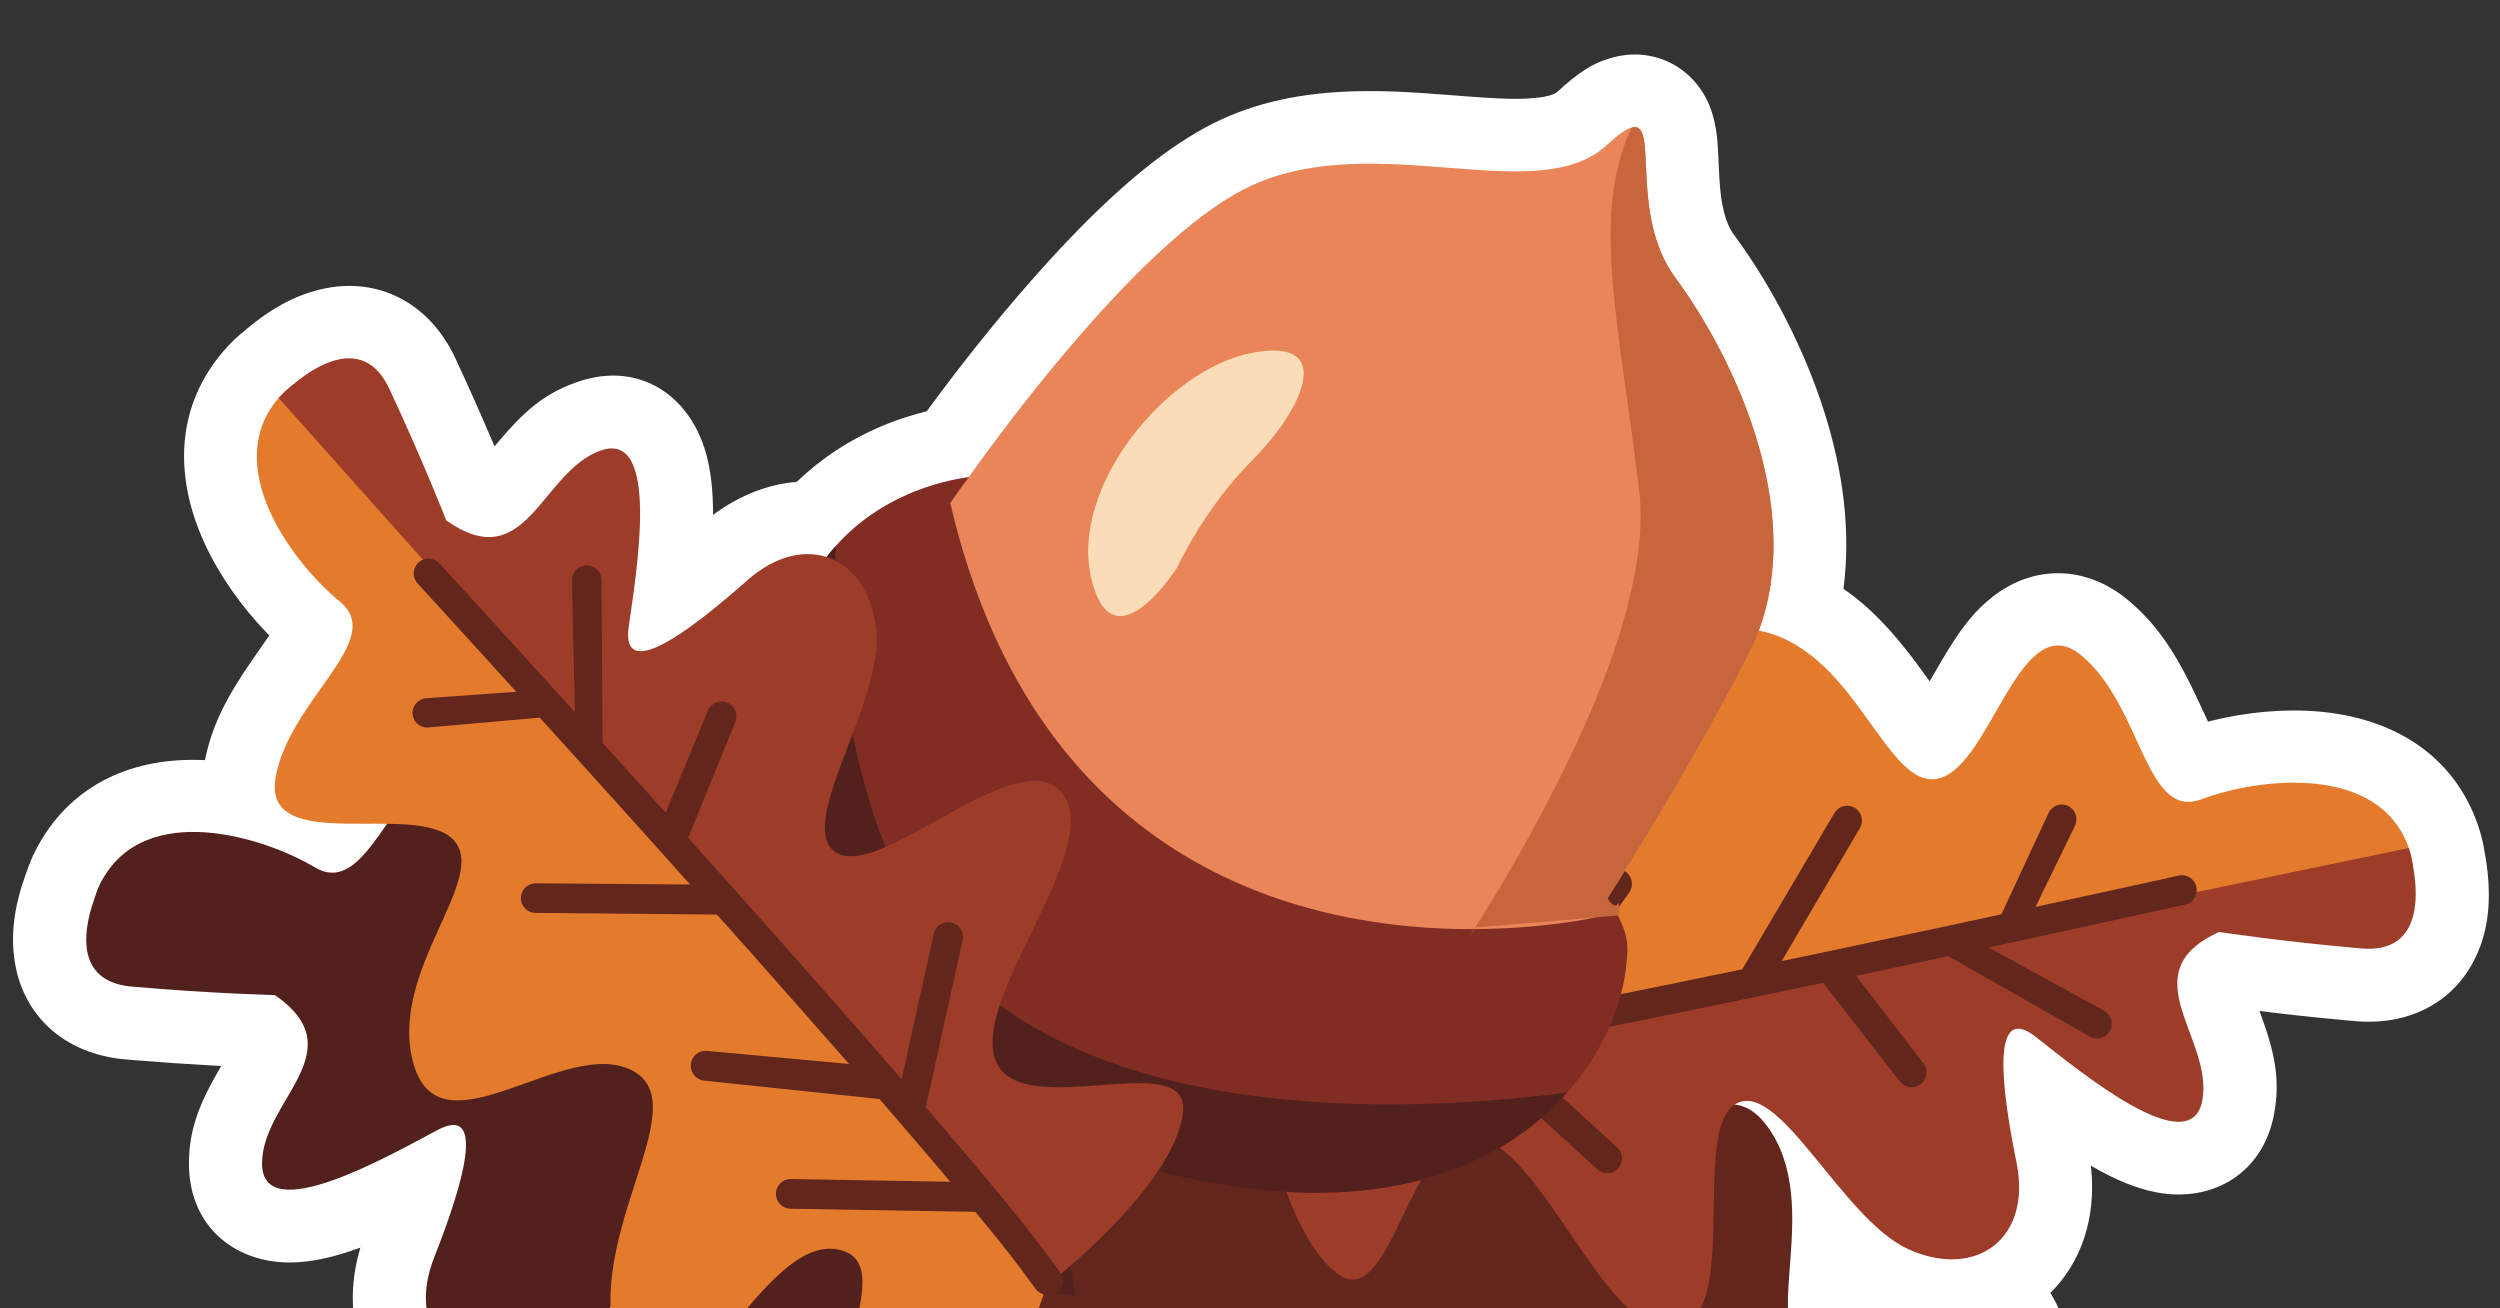 <?xml version="1.0" encoding="UTF-8"?>
<svg width="430px" height="225px" viewBox="0 0 430 225" version="1.1" xmlns="http://www.w3.org/2000/svg" xmlns:xlink="http://www.w3.org/1999/xlink">
    <rect x="0" y="0" width="430" height="225" fill="#333333" stroke="none"/>
    <title>decoration-3</title>
    <g id="decoration-3" stroke="none" stroke-width="1" fill="none" fill-rule="evenodd">
        <g id="Group" transform="translate(-1.01, 9.046)">
            <g id="Thanksgiving/Stickers/Nut" transform="translate(214.544, 154.336) scale(-1, -1) translate(-214.544, -154.336) ">
                <path d="M109.9,4.421 C105.997,7.731 103.886,11.223 101.772,16.618 L101.398,17.59 C101.274,17.921 101.148,18.258 101.023,18.603 L100.763,19.321 L100.012,18.514 C96.669,14.938 93.07,11.205 89.29,7.424 C81.719,-0.146 71.888,-1.232 63.715,3.964 L63.251,4.267 C59.269,6.925 56.308,10.557 53.845,14.807 L53.467,15.471 L53.734,15.046 C52.797,16.498 52.014,18.081 51.366,19.79 C46.952,31.44 50.573,42.651 59.209,51.615 L59.676,52.092 C63.907,56.353 69.262,60.04 74.693,62.726 L75.513,63.122 L75.408,63.525 L74.312,67.598 C74.26,67.796 74.208,67.992 74.158,68.185 L73.869,69.316 L73.604,70.396 C72.845,73.57 72.406,76.161 72.191,79.038 C71.96,82.134 72.078,85.129 72.621,88.073 L72.696,88.46 C73.181,90.859 74.02,93.019 75.156,94.903 L75.425,95.335 L75.307,95.45 C70.266,100.487 67.472,107.997 68.414,116.905 L68.451,117.225 L67.975,116.949 C64.18,114.777 60.696,113.315 57.217,112.642 C47.707,110.802 38.857,115.759 36.932,126.118 C35.867,131.865 36.777,136.502 39.119,142.946 L39.443,143.828 L37.207,143.556 L35.162,143.317 L33.061,143.081 L30.907,142.85 C30.544,142.811 30.179,142.773 29.812,142.736 L27.585,142.512 C27.21,142.475 26.833,142.439 26.454,142.403 L24.161,142.19 C23.775,142.155 23.388,142.12 22.999,142.086 C14.061,141.3 6.529,145.004 2.664,152.296 C0.161,157.018 -0.355,162.118 0.204,167.612 L0.255,168.088 L0.332,168.708 C0.437,169.525 0.56,170.298 0.7,171.052 L0.734,171.231 L0.667,170.751 C0.884,172.464 1.303,174.18 1.906,175.904 C6.023,187.663 16.012,193.926 28.397,195.249 L29.099,195.318 C35.201,195.872 41.81,195.219 47.787,193.727 L48.298,193.596 L50.002,197.248 L50.626,198.572 L51.136,199.635 L51.237,199.84 C54.349,206.132 57.53,210.767 62.135,214.567 C69.358,220.527 78.29,220.566 85.28,215.123 C88.232,212.825 90.331,210.224 92.832,206.203 L93.395,205.285 L93.975,204.318 L94.573,203.299 L96.173,200.524 L98.16,203.253 L98.814,204.134 L99.196,204.638 C102.891,209.475 106.521,213.301 110.586,216.143 L111.006,216.432 L110.992,216.545 C109.733,226.279 111.01,236.553 114.338,247.008 C117.769,257.786 123.326,268.378 129.383,276.707 L129.772,277.236 L129.954,277.49 L129.929,277.453 C130.6,278.405 131.133,279.631 131.532,281.19 L131.634,281.604 L131.728,282.015 L131.814,282.428 L131.893,282.847 L131.965,283.277 L132.031,283.724 L132.12,284.433 L132.199,285.206 L132.247,285.763 L132.292,286.361 L132.334,287.003 L132.396,288.061 L132.568,291.641 L132.627,292.622 L132.67,293.214 L132.718,293.766 L132.771,294.285 L132.832,294.781 L132.902,295.26 C132.927,295.419 132.953,295.576 132.981,295.733 L133.072,296.207 L133.175,296.689 C133.193,296.771 133.212,296.853 133.231,296.937 C133.749,299.157 134.589,301.191 136.165,303.169 C138.718,306.374 142.557,308.313 146.789,308.344 L147.045,308.344 L147.424,308.333 C147.588,308.328 147.751,308.319 147.914,308.307 L148.418,308.262 C149.085,308.189 149.738,308.071 150.376,307.911 L150.471,307.884 L150.323,307.923 C153.998,307.043 156.763,305.123 160.205,301.923 C160.535,301.615 161.215,301.315 162.441,301.09 L162.896,301.014 L163.399,300.945 C163.662,300.912 163.944,300.882 164.246,300.855 L164.918,300.802 L165.649,300.759 L166.399,300.731 L167.183,300.718 L167.803,300.719 L168.687,300.733 L169.402,300.755 L170.169,300.785 L171.285,300.841 L172.852,300.935 L175.836,301.144 L180.337,301.488 L183.045,301.683 L184.514,301.779 L186.328,301.883 L187.185,301.925 L188.015,301.96 L188.825,301.99 L190.013,302.022 L191.183,302.042 L192.355,302.048 L193.145,302.045 L193.545,302.041 C202.618,301.946 210.477,300.569 217.789,297.269 C225.583,293.741 233.841,287.173 242.707,278.106 L243.867,276.909 C244.061,276.707 244.255,276.504 244.449,276.3 L245.62,275.061 C245.815,274.853 246.011,274.643 246.207,274.432 L247.389,273.151 C247.783,272.72 248.179,272.284 248.577,271.844 L249.772,270.509 L250.758,269.395 C256.993,262.305 263.085,254.608 268.396,247.373 L268.69,246.97 L268.881,246.924 C276.614,244.997 284.077,241.311 290.469,235.374 L291.037,234.836 L291.112,234.831 C295.992,234.426 300.825,232.521 305.217,229.326 L305.44,229.16 L305.439,229.631 C305.45,233.323 305.793,236.573 306.579,239.508 C306.973,240.979 307.499,242.371 308.145,243.662 L308.429,244.21 C312.263,251.335 319.846,255.179 328.914,251.974 L329.352,251.815 C334.698,249.832 338.034,246.874 342.511,241.551 L343.019,240.942 L343.45,241.957 C345.366,246.46 347.469,251.197 349.727,256.041 C354.249,265.741 363.115,270.12 372.575,268.029 L373.114,267.903 C377.767,266.766 381.792,264.363 385.562,261.211 L386.142,260.717 L385.748,261.024 C387.126,259.98 388.404,258.76 389.598,257.375 C397.736,247.935 398.172,236.164 393.127,224.791 L392.859,224.199 C390.317,218.69 386.496,213.341 382.26,208.934 L381.757,208.417 L384.44,204.567 L384.856,203.966 C389.097,197.8 391.619,192.928 392.797,187.092 L392.82,186.973 L392.906,186.977 C404.942,187.54 415.473,183.058 421.417,172.467 L421.708,171.935 C422.277,170.869 422.763,169.792 423.163,168.702 L423.379,168.082 L423.646,167.367 C425.386,162.574 426.272,157.798 425.618,152.847 C424.35,143.254 417.197,136.431 406.525,135.505 L405,135.375 C400.497,135 396.107,134.702 391.912,134.473 L390.024,134.374 L390.312,133.88 L390.669,133.263 C393.957,127.513 395.628,123.076 395.579,117.367 C395.481,106.388 387.14,100.11 377.18,100.599 L376.684,100.628 C373.531,100.843 370.237,101.642 366.612,102.945 L366.087,103.136 L366.18,102.823 C372.059,82.383 355.819,66.045 334.611,71.469 L334.188,71.582 C332.641,72.004 331.165,72.533 329.703,73.187 L329.588,73.239 L329.443,73.04 C326.121,68.549 321.671,65.819 316.714,65.448 L316.657,65.196 C315.102,58.564 310.992,53.26 303.989,51.138 L303.572,51.015 C297.598,49.322 291.897,50.689 286.409,53.971 L286.063,54.18 L286.026,54.152 C284.817,53.293 283.502,52.519 282.08,51.837 L281.693,51.654 C272.933,47.612 264.232,49.624 257.057,55.614 L256.772,55.855 L256.676,55.733 C251.626,49.476 243.521,47.272 235.56,51.551 L235.122,51.791 C233.231,52.847 231.425,54.155 229.678,55.699 L229.525,55.837 L229.537,55.393 C229.585,53.198 229.523,51.234 229.336,49.277 C228.616,41.717 225.974,35.565 219.874,31.619 C212.931,27.095 205.32,28.057 198.643,32.325 L198.256,32.576 C195.049,34.691 192.171,37.402 188.602,41.344 L188.102,41.898 L188.1,41.339 C188.097,40.913 188.093,40.494 188.086,40.081 L188.062,38.864 L188.026,37.684 C188.012,37.298 187.996,36.917 187.977,36.542 L187.915,35.433 C187.558,29.794 186.631,25.468 184.642,21.306 L184.338,20.689 C174.678,1.533 152.064,-0.167 140.287,17.29 L140.109,17.557 L140.092,17.506 C138.638,13.463 136.983,10.128 134.879,7.376 C128.844,-0.515 118.687,-2.814 110.241,4.137 L109.9,4.421 Z" id="Path" fill="#FFFFFF" fill-rule="nonzero"></path>
                <g id="Group" transform="translate(205.052, 59.494)" fill="#52201D">
                    <g id="Thanksgiving/Stuffs/Leaf4" transform="translate(95.42, 76.032) scale(-1, 1) rotate(-50) translate(-95.42, -76.032) ">
                        <path d="M176.907,101.562 C176.907,101.562 181.857,153.234 161.998,151.237 C142.109,149.269 155.05,113.489 141.125,116.471 C127.229,119.452 128.213,163.163 113.301,147.271 C98.392,131.379 110.826,101.562 97.918,99.594 C85.006,97.597 72.065,124.909 62.135,111.521 C52.206,98.104 63.623,76.725 55.187,72.76 C46.749,68.794 25.369,86.684 22.894,73.266 C20.419,59.849 32.823,44.434 22.894,40.975 C12.964,37.487 -4.42,26.067 1.037,11.666 C6.494,-2.736 22.387,15.631 22.387,15.631 L142.616,78.723 L176.907,101.562" id="Fill-2764"></path>
                        <path d="M18.421,3.705 C8.491,-6.224 1.037,11.666 1.037,11.666 L178.912,107.339 C178.912,107.339 191.817,86.177 189.312,74.25 C186.837,62.324 163.996,85.193 156.034,76.725 C148.073,68.287 161.011,35.996 151.054,29.556 C141.125,23.085 127.229,53.379 118.284,52.395 C109.338,51.411 116.793,25.56 111.336,14.14 C105.849,2.721 93.919,1.737 87.478,13.634 C81.01,25.56 73.079,37.487 71.081,28.065 C69.083,18.613 64.61,-5.717 56.168,1.23 C47.733,8.177 51.696,26.067 35.328,21.595 C35.328,21.595 28.351,13.634 18.421,3.705 Z" id="Fill-2765"></path>
                        <path d="M37.651,35.161 C49.939,41.601 80.951,57.822 110.919,74.042 C125.917,82.152 140.648,90.232 152.635,97.09 C158.658,100.519 163.966,103.62 168.29,106.273 C170.57,107.667 173.053,109.275 175.738,111.098 C176.917,111.899 178.516,111.639 179.382,110.507 C180.192,109.449 179.99,107.934 178.931,107.124 C178.893,107.095 178.854,107.067 178.814,107.04 C175.238,104.629 171.968,102.525 169.005,100.727 C150.398,89.516 116.823,71.299 87.836,55.854 C69.41,46.053 52.384,37.084 36.759,28.946 C35.509,28.295 33.968,28.78 33.316,30.031 C33.316,30.031 33.316,30.032 33.315,30.033 C32.665,31.285 33.152,32.827 34.404,33.478 C34.404,33.478 34.405,33.478 34.405,33.478 C35.351,33.969 36.433,34.53 37.651,35.161 Z" id="Fill-2766"></path>
                        <path d="M44.61,56.119 L62.619,47.706 L62.619,47.706 L59.123,44.106 L42.568,51.506 C41.284,52.08 40.706,53.584 41.276,54.87 C41.833,56.129 43.306,56.697 44.565,56.14 C44.58,56.133 44.595,56.126 44.61,56.119 Z" id="Fill-2767"></path>
                        <path d="M72.855,79.782 L102.748,69.211 L102.748,69.211 L101.019,64.381 L71.155,74.979 C69.829,75.45 69.135,76.905 69.605,78.231 C70.074,79.557 71.529,80.251 72.855,79.782 Z" id="Fill-2768"></path>
                        <path d="M109.97,96.978 L140.148,89.449 L140.148,89.449 L136.503,84.686 L108.68,91.997 C107.313,92.357 106.494,93.754 106.848,95.122 C107.203,96.492 108.596,97.321 109.97,96.978 Z" id="Fill-2769"></path>
                        <path d="M131.464,112.596 L164.003,101.376 L164.003,101.376 L157.674,98.163 L129.794,107.767 C128.462,108.226 127.753,109.679 128.212,111.011 C128.213,111.012 128.213,111.013 128.213,111.014 C128.675,112.348 130.13,113.056 131.464,112.596 Z" id="Fill-2770"></path>
                        <path d="M138.447,59.714 L142.175,87.875 L142.175,87.875 L147.625,90.292 L143.486,59.058 C143.302,57.666 142.025,56.686 140.633,56.867 C139.244,57.048 138.265,58.32 138.446,59.709 C138.446,59.711 138.446,59.713 138.447,59.714 Z" id="Fill-2771"></path>
                        <path d="M88.804,36.965 L87.899,58.239 L87.899,58.239 L92.997,61.429 L93.915,37.174 C93.968,35.765 92.871,34.578 91.462,34.52 C90.053,34.462 88.864,35.556 88.804,36.965 Z" id="Fill-2772"></path>
                        <path d="M59.187,23.919 L68.695,48.34 L68.695,48.34 L74.547,50.688 L63.921,22.084 C63.435,20.778 61.983,20.113 60.677,20.598 C60.666,20.602 60.655,20.606 60.644,20.611 C59.329,21.12 58.676,22.6 59.185,23.915 C59.186,23.916 59.186,23.918 59.187,23.919 Z" id="Fill-2773"></path>
                    </g>
                </g>
                <g id="Thanksgiving/Stuffs/Leaf4" transform="translate(62.023, 12.544)" fill="#62261D">
                    <path d="M176.907,101.562 C176.907,101.562 181.857,153.234 161.998,151.237 C142.109,149.269 155.05,113.489 141.125,116.471 C127.229,119.452 128.213,163.163 113.301,147.271 C98.392,131.379 110.826,101.562 97.918,99.594 C85.006,97.597 72.065,124.909 62.135,111.521 C52.206,98.104 63.623,76.725 55.187,72.76 C46.749,68.794 25.369,86.684 22.894,73.266 C20.419,59.849 32.823,44.434 22.894,40.975 C12.964,37.487 -4.42,26.067 1.037,11.666 C6.494,-2.736 22.387,15.631 22.387,15.631 L142.616,78.723 L176.907,101.562" id="Fill-2764"></path>
                    <path d="M18.421,3.705 C8.491,-6.224 1.037,11.666 1.037,11.666 L178.912,107.339 C178.912,107.339 191.817,86.177 189.312,74.25 C186.837,62.324 163.996,85.193 156.034,76.725 C148.073,68.287 161.011,35.996 151.054,29.556 C141.125,23.085 127.229,53.379 118.284,52.395 C109.338,51.411 116.793,25.56 111.336,14.14 C105.849,2.721 93.919,1.737 87.478,13.634 C81.01,25.56 73.079,37.487 71.081,28.065 C69.083,18.613 64.61,-5.717 56.168,1.23 C47.733,8.177 51.696,26.067 35.328,21.595 C35.328,21.595 28.351,13.634 18.421,3.705 Z" id="Fill-2765"></path>
                    <path d="M37.651,35.161 C49.939,41.601 80.951,57.822 110.919,74.042 C125.917,82.152 140.648,90.232 152.635,97.09 C158.658,100.519 163.966,103.62 168.29,106.273 C170.57,107.667 173.053,109.275 175.738,111.098 C176.917,111.899 178.516,111.639 179.382,110.507 C180.192,109.449 179.99,107.934 178.931,107.124 C178.893,107.095 178.854,107.067 178.814,107.04 C175.238,104.629 171.968,102.525 169.005,100.727 C150.398,89.516 116.823,71.299 87.836,55.854 C69.41,46.053 52.384,37.084 36.759,28.946 C35.509,28.295 33.968,28.78 33.316,30.031 C33.316,30.031 33.316,30.032 33.315,30.033 C32.665,31.285 33.152,32.827 34.404,33.478 C34.404,33.478 34.405,33.478 34.405,33.478 C35.351,33.969 36.433,34.53 37.651,35.161 Z" id="Fill-2766"></path>
                    <path d="M44.61,56.119 L62.619,47.706 L62.619,47.706 L59.123,44.106 L42.568,51.506 C41.284,52.08 40.706,53.584 41.276,54.87 C41.833,56.129 43.306,56.697 44.565,56.14 C44.58,56.133 44.595,56.126 44.61,56.119 Z" id="Fill-2767"></path>
                    <path d="M72.855,79.782 L102.748,69.211 L102.748,69.211 L101.019,64.381 L71.155,74.979 C69.829,75.45 69.135,76.905 69.605,78.231 C70.074,79.557 71.529,80.251 72.855,79.782 Z" id="Fill-2768"></path>
                    <path d="M109.97,96.978 L140.148,89.449 L140.148,89.449 L136.503,84.686 L108.68,91.997 C107.313,92.357 106.494,93.754 106.848,95.122 C107.203,96.492 108.596,97.321 109.97,96.978 Z" id="Fill-2769"></path>
                    <path d="M131.464,112.596 L164.003,101.376 L164.003,101.376 L157.674,98.163 L129.794,107.767 C128.462,108.226 127.753,109.679 128.212,111.011 C128.213,111.012 128.213,111.013 128.213,111.014 C128.675,112.348 130.13,113.056 131.464,112.596 Z" id="Fill-2770"></path>
                    <path d="M138.447,59.714 L142.175,87.875 L142.175,87.875 L147.625,90.292 L143.486,59.058 C143.302,57.666 142.025,56.686 140.633,56.867 C139.244,57.048 138.265,58.32 138.446,59.709 C138.446,59.711 138.446,59.713 138.447,59.714 Z" id="Fill-2771"></path>
                    <path d="M88.804,36.965 L87.899,58.239 L87.899,58.239 L92.997,61.429 L93.915,37.174 C93.968,35.765 92.871,34.578 91.462,34.52 C90.053,34.462 88.864,35.556 88.804,36.965 Z" id="Fill-2772"></path>
                    <path d="M59.187,23.919 L68.695,48.34 L68.695,48.34 L74.547,50.688 L63.921,22.084 C63.435,20.778 61.983,20.113 60.677,20.598 C60.666,20.602 60.655,20.606 60.644,20.611 C59.329,21.12 58.676,22.6 59.185,23.915 C59.186,23.916 59.186,23.918 59.187,23.919 Z" id="Fill-2773"></path>
                </g>
                <g id="Group" transform="translate(32.017, 84.467)">
                    <g id="Thanksgiving/Stuffs/Leaf4" transform="translate(95.42, 76.032) rotate(-40) translate(-95.42, -76.032) ">
                        <path d="M176.907,101.562 C176.907,101.562 181.857,153.234 161.998,151.237 C142.109,149.269 155.05,113.489 141.125,116.471 C127.229,119.452 128.213,163.163 113.301,147.271 C98.392,131.379 110.826,101.562 97.918,99.594 C85.006,97.597 72.065,124.909 62.135,111.521 C52.206,98.104 63.623,76.725 55.187,72.76 C46.749,68.794 25.369,86.684 22.894,73.266 C20.419,59.849 32.823,44.434 22.894,40.975 C12.964,37.487 -4.42,26.067 1.037,11.666 C6.494,-2.736 22.387,15.631 22.387,15.631 L142.616,78.723 L176.907,101.562" id="Fill-2764" fill="#E47B2C"></path>
                        <path d="M18.421,3.705 C8.491,-6.224 1.037,11.666 1.037,11.666 L178.912,107.339 C178.912,107.339 191.817,86.177 189.312,74.25 C186.837,62.324 163.996,85.193 156.034,76.725 C148.073,68.287 161.011,35.996 151.054,29.556 C141.125,23.085 127.229,53.379 118.284,52.395 C109.338,51.411 116.793,25.56 111.336,14.14 C105.849,2.721 93.919,1.737 87.478,13.634 C81.01,25.56 73.079,37.487 71.081,28.065 C69.083,18.613 64.61,-5.717 56.168,1.23 C47.733,8.177 51.696,26.067 35.328,21.595 C35.328,21.595 28.351,13.634 18.421,3.705 Z" id="Fill-2765" fill="#9E3C2A"></path>
                        <path d="M37.651,35.161 C49.939,41.601 80.951,57.822 110.919,74.042 C125.917,82.152 140.648,90.232 152.635,97.09 C158.658,100.519 163.966,103.62 168.29,106.273 C170.57,107.667 173.053,109.275 175.738,111.098 C176.917,111.899 178.516,111.639 179.382,110.507 C180.192,109.449 179.99,107.934 178.931,107.124 C178.893,107.095 178.854,107.067 178.814,107.04 C175.238,104.629 171.968,102.525 169.005,100.727 C150.398,89.516 116.823,71.299 87.836,55.854 C69.41,46.053 52.384,37.084 36.759,28.946 C35.509,28.295 33.968,28.78 33.316,30.031 C33.316,30.031 33.316,30.032 33.315,30.033 C32.665,31.285 33.152,32.827 34.404,33.478 C34.404,33.478 34.405,33.478 34.405,33.478 C35.351,33.969 36.433,34.53 37.651,35.161 Z" id="Fill-2766" fill="#62261D"></path>
                        <path d="M44.61,56.119 L62.619,47.706 L62.619,47.706 L59.123,44.106 L42.568,51.506 C41.284,52.08 40.706,53.584 41.276,54.87 C41.833,56.129 43.306,56.697 44.565,56.14 C44.58,56.133 44.595,56.126 44.61,56.119 Z" id="Fill-2767" fill="#62261D"></path>
                        <path d="M72.855,79.782 L102.748,69.211 L102.748,69.211 L101.019,64.381 L71.155,74.979 C69.829,75.45 69.135,76.905 69.605,78.231 C70.074,79.557 71.529,80.251 72.855,79.782 Z" id="Fill-2768" fill="#62261D"></path>
                        <path d="M109.97,96.978 L140.148,89.449 L140.148,89.449 L136.503,84.686 L108.68,91.997 C107.313,92.357 106.494,93.754 106.848,95.122 C107.203,96.492 108.596,97.321 109.97,96.978 Z" id="Fill-2769" fill="#62261D"></path>
                        <path d="M131.464,112.596 L164.003,101.376 L164.003,101.376 L157.674,98.163 L129.794,107.767 C128.462,108.226 127.753,109.679 128.212,111.011 C128.213,111.012 128.213,111.013 128.213,111.014 C128.675,112.348 130.13,113.056 131.464,112.596 Z" id="Fill-2770" fill="#62261D"></path>
                        <path d="M138.447,59.714 L142.175,87.875 L142.175,87.875 L147.625,90.292 L143.486,59.058 C143.302,57.666 142.025,56.686 140.633,56.867 C139.244,57.048 138.265,58.32 138.446,59.709 C138.446,59.711 138.446,59.713 138.447,59.714 Z" id="Fill-2771" fill="#62261D"></path>
                        <path d="M88.804,36.965 L87.899,58.239 L87.899,58.239 L92.997,61.429 L93.915,37.174 C93.968,35.765 92.871,34.578 91.462,34.52 C90.053,34.462 88.864,35.556 88.804,36.965 Z" id="Fill-2772" fill="#62261D"></path>
                        <path d="M59.187,23.919 L68.695,48.34 L68.695,48.34 L74.547,50.688 L63.921,22.084 C63.435,20.778 61.983,20.113 60.677,20.598 C60.666,20.602 60.655,20.606 60.644,20.611 C59.329,21.12 58.676,22.6 59.185,23.915 C59.186,23.916 59.186,23.918 59.187,23.919 Z" id="Fill-2773" fill="#62261D"></path>
                    </g>
                </g>
                <g id="Thanksgiving/Stuffs/Nut" transform="translate(123.036, 94.854)">
                    <path d="M25.152,60.216 C25.23,62.573 26.512,65.331 28.573,68.327 C31.353,72.443 35.634,76.998 40.615,81.633 C56.558,96.418 79.203,111.442 79.203,111.442 L133.974,141.17 C133.974,141.17 135.695,141.23 138.397,140.81 C143.956,140.031 153.778,137.394 161.32,128.923 C166.101,123.589 169.942,116.057 171.382,105.168 C176.283,68.547 150.638,29.069 96.587,19.379 C65.18,13.765 45.956,23.095 35.472,34.963 C28.933,42.355 25.792,50.766 25.292,57.239 C25.152,58.298 25.092,59.297 25.152,60.216" id="Fill-2812" fill="#822D24"></path>
                    <path d="M16.888,175.094 C24.932,186.042 19.591,202.265 24.374,200.926 C25.292,200.707 26.652,199.788 28.651,197.93 C40.473,186.901 68.181,200.707 89.605,191.037 C106.907,183.205 130.134,152.478 138.397,140.81 C140.456,138.033 141.596,136.335 141.596,136.335 C126.713,72.603 79.203,62.913 51.497,63.053 C39.115,63.133 30.713,65.051 30.713,65.051 C30.713,65.051 29.933,66.27 28.573,68.327 C24.15,75.3 13.467,92.442 4.428,110.083 C-7.395,132.919 7.128,161.928 16.888,175.094" id="Fill-2813" fill="#E98558"></path>
                    <path d="M16.888,175.094 C24.932,186.042 19.591,202.265 24.374,200.926 L24.512,200.707 C31.413,185.483 26.572,167.482 23.091,138.393 C21.171,121.95 31.353,98.695 40.615,81.633 C44.876,73.662 48.937,67.049 51.497,63.053 C53.218,60.356 51.177,63.333 51.177,63.333 L26.572,65.41 C26.432,66.469 26.512,65.87 26.572,66.789 C26.652,69.147 26.512,65.331 28.573,68.327 C24.15,75.3 13.467,92.442 4.428,110.083 C-7.395,132.919 7.128,161.928 16.888,175.094" id="Fill-2814" fill="#C7663C"></path>
                    <path d="M35.472,34.963 C57.779,32.046 101.066,29.489 129.853,47.769 C156.837,64.991 161.32,104.749 161.32,128.923 C166.101,123.589 169.942,116.057 171.382,105.168 C176.283,68.547 150.638,29.069 96.587,19.379 C65.18,13.765 45.956,23.095 35.472,34.963" id="Fill-2815" fill="#52201D"></path>
                    <path d="M120.131,0 C120.131,0 134.674,0 134.674,12.467 C134.674,24.914 133.294,33.225 133.294,33.225 L124.272,29.768 L120.131,0" id="Fill-2816" fill="#52201D"></path>
                    <path d="M102.566,125.267 C102.566,125.267 113.65,107.745 117.351,123.429 C121.052,139.112 104.408,159.411 89.625,162.188 C74.842,164.945 81.323,152.038 89.625,143.727 C97.947,135.416 102.566,125.267 102.566,125.267" id="Fill-2817" fill="#FADDB8"></path>
                </g>
                <g id="Group" transform="translate(218.055, 80.472)">
                    <g id="Thanksgiving/Stuffs/Leaf4-Copy" transform="translate(95.42, 76.032) scale(-1, -1) rotate(20) translate(-95.42, -76.032) ">
                        <path d="M176.907,101.562 C176.907,101.562 181.857,153.234 161.998,151.237 C142.109,149.269 155.05,113.489 141.125,116.471 C127.229,119.452 128.213,163.163 113.301,147.271 C98.392,131.379 110.826,101.562 97.918,99.594 C85.006,97.597 72.065,124.909 62.135,111.521 C52.206,98.104 63.623,76.725 55.187,72.76 C46.749,68.794 25.369,86.684 22.894,73.266 C20.419,59.849 32.823,44.434 22.894,40.975 C12.964,37.487 -4.42,26.067 1.037,11.666 C6.494,-2.736 22.387,15.631 22.387,15.631 L142.616,78.723 L176.907,101.562" id="Fill-2764" fill="#E47B2C"></path>
                        <path d="M18.421,3.705 C8.491,-6.224 1.037,11.666 1.037,11.666 L178.912,107.339 C178.912,107.339 191.817,86.177 189.312,74.25 C186.837,62.324 163.996,85.193 156.034,76.725 C148.073,68.287 161.011,35.996 151.054,29.556 C141.125,23.085 127.229,53.379 118.284,52.395 C109.338,51.411 116.793,25.56 111.336,14.14 C105.849,2.721 93.919,1.737 87.478,13.634 C81.01,25.56 73.079,37.487 71.081,28.065 C69.083,18.613 64.61,-5.717 56.168,1.23 C47.733,8.177 51.696,26.067 35.328,21.595 C35.328,21.595 28.351,13.634 18.421,3.705 Z" id="Fill-2765" fill="#9E3C2A"></path>
                        <path d="M37.651,35.161 C49.939,41.601 80.951,57.822 110.919,74.042 C125.917,82.152 140.648,90.232 152.635,97.09 C158.658,100.519 163.966,103.62 168.29,106.273 C170.57,107.667 173.053,109.275 175.738,111.098 C176.917,111.899 178.516,111.639 179.382,110.507 C180.192,109.449 179.99,107.934 178.931,107.124 C178.893,107.095 178.854,107.067 178.814,107.04 C175.238,104.629 171.968,102.525 169.005,100.727 C150.398,89.516 116.823,71.299 87.836,55.854 C69.41,46.053 52.384,37.084 36.759,28.946 C35.509,28.295 33.968,28.78 33.316,30.031 C33.316,30.031 33.316,30.032 33.315,30.033 C32.665,31.285 33.152,32.827 34.404,33.478 C34.404,33.478 34.405,33.478 34.405,33.478 C35.351,33.969 36.433,34.53 37.651,35.161 Z" id="Fill-2766" fill="#62261D"></path>
                        <path d="M44.61,56.119 L62.619,47.706 L62.619,47.706 L59.123,44.106 L42.568,51.506 C41.284,52.08 40.706,53.584 41.276,54.87 C41.833,56.129 43.306,56.697 44.565,56.14 C44.58,56.133 44.595,56.126 44.61,56.119 Z" id="Fill-2767" fill="#62261D"></path>
                        <path d="M72.855,79.782 L102.748,69.211 L102.748,69.211 L101.019,64.381 L71.155,74.979 C69.829,75.45 69.135,76.905 69.605,78.231 C70.074,79.557 71.529,80.251 72.855,79.782 Z" id="Fill-2768" fill="#62261D"></path>
                        <path d="M109.97,96.978 L140.148,89.449 L140.148,89.449 L136.503,84.686 L108.68,91.997 C107.313,92.357 106.494,93.754 106.848,95.122 C107.203,96.492 108.596,97.321 109.97,96.978 Z" id="Fill-2769" fill="#62261D"></path>
                        <path d="M131.464,112.596 L164.003,101.376 L164.003,101.376 L157.674,98.163 L129.794,107.767 C128.462,108.226 127.753,109.679 128.212,111.011 C128.213,111.012 128.213,111.013 128.213,111.014 C128.675,112.348 130.13,113.056 131.464,112.596 Z" id="Fill-2770" fill="#62261D"></path>
                        <path d="M138.447,59.714 L142.175,87.875 L142.175,87.875 L147.625,90.292 L143.486,59.058 C143.302,57.666 142.025,56.686 140.633,56.867 C139.244,57.048 138.265,58.32 138.446,59.709 C138.446,59.711 138.446,59.713 138.447,59.714 Z" id="Fill-2771" fill="#62261D"></path>
                        <path d="M88.804,36.965 L87.899,58.239 L87.899,58.239 L92.997,61.429 L93.915,37.174 C93.968,35.765 92.871,34.578 91.462,34.52 C90.053,34.462 88.864,35.556 88.804,36.965 Z" id="Fill-2772" fill="#62261D"></path>
                        <path d="M59.187,23.919 L68.695,48.34 L68.695,48.34 L74.547,50.688 L63.921,22.084 C63.435,20.778 61.983,20.113 60.677,20.598 C60.666,20.602 60.655,20.606 60.644,20.611 C59.329,21.12 58.676,22.6 59.185,23.915 C59.186,23.916 59.186,23.918 59.187,23.919 Z" id="Fill-2773" fill="#62261D"></path>
                    </g>
                </g>
            </g>
        </g>
    </g>
</svg>